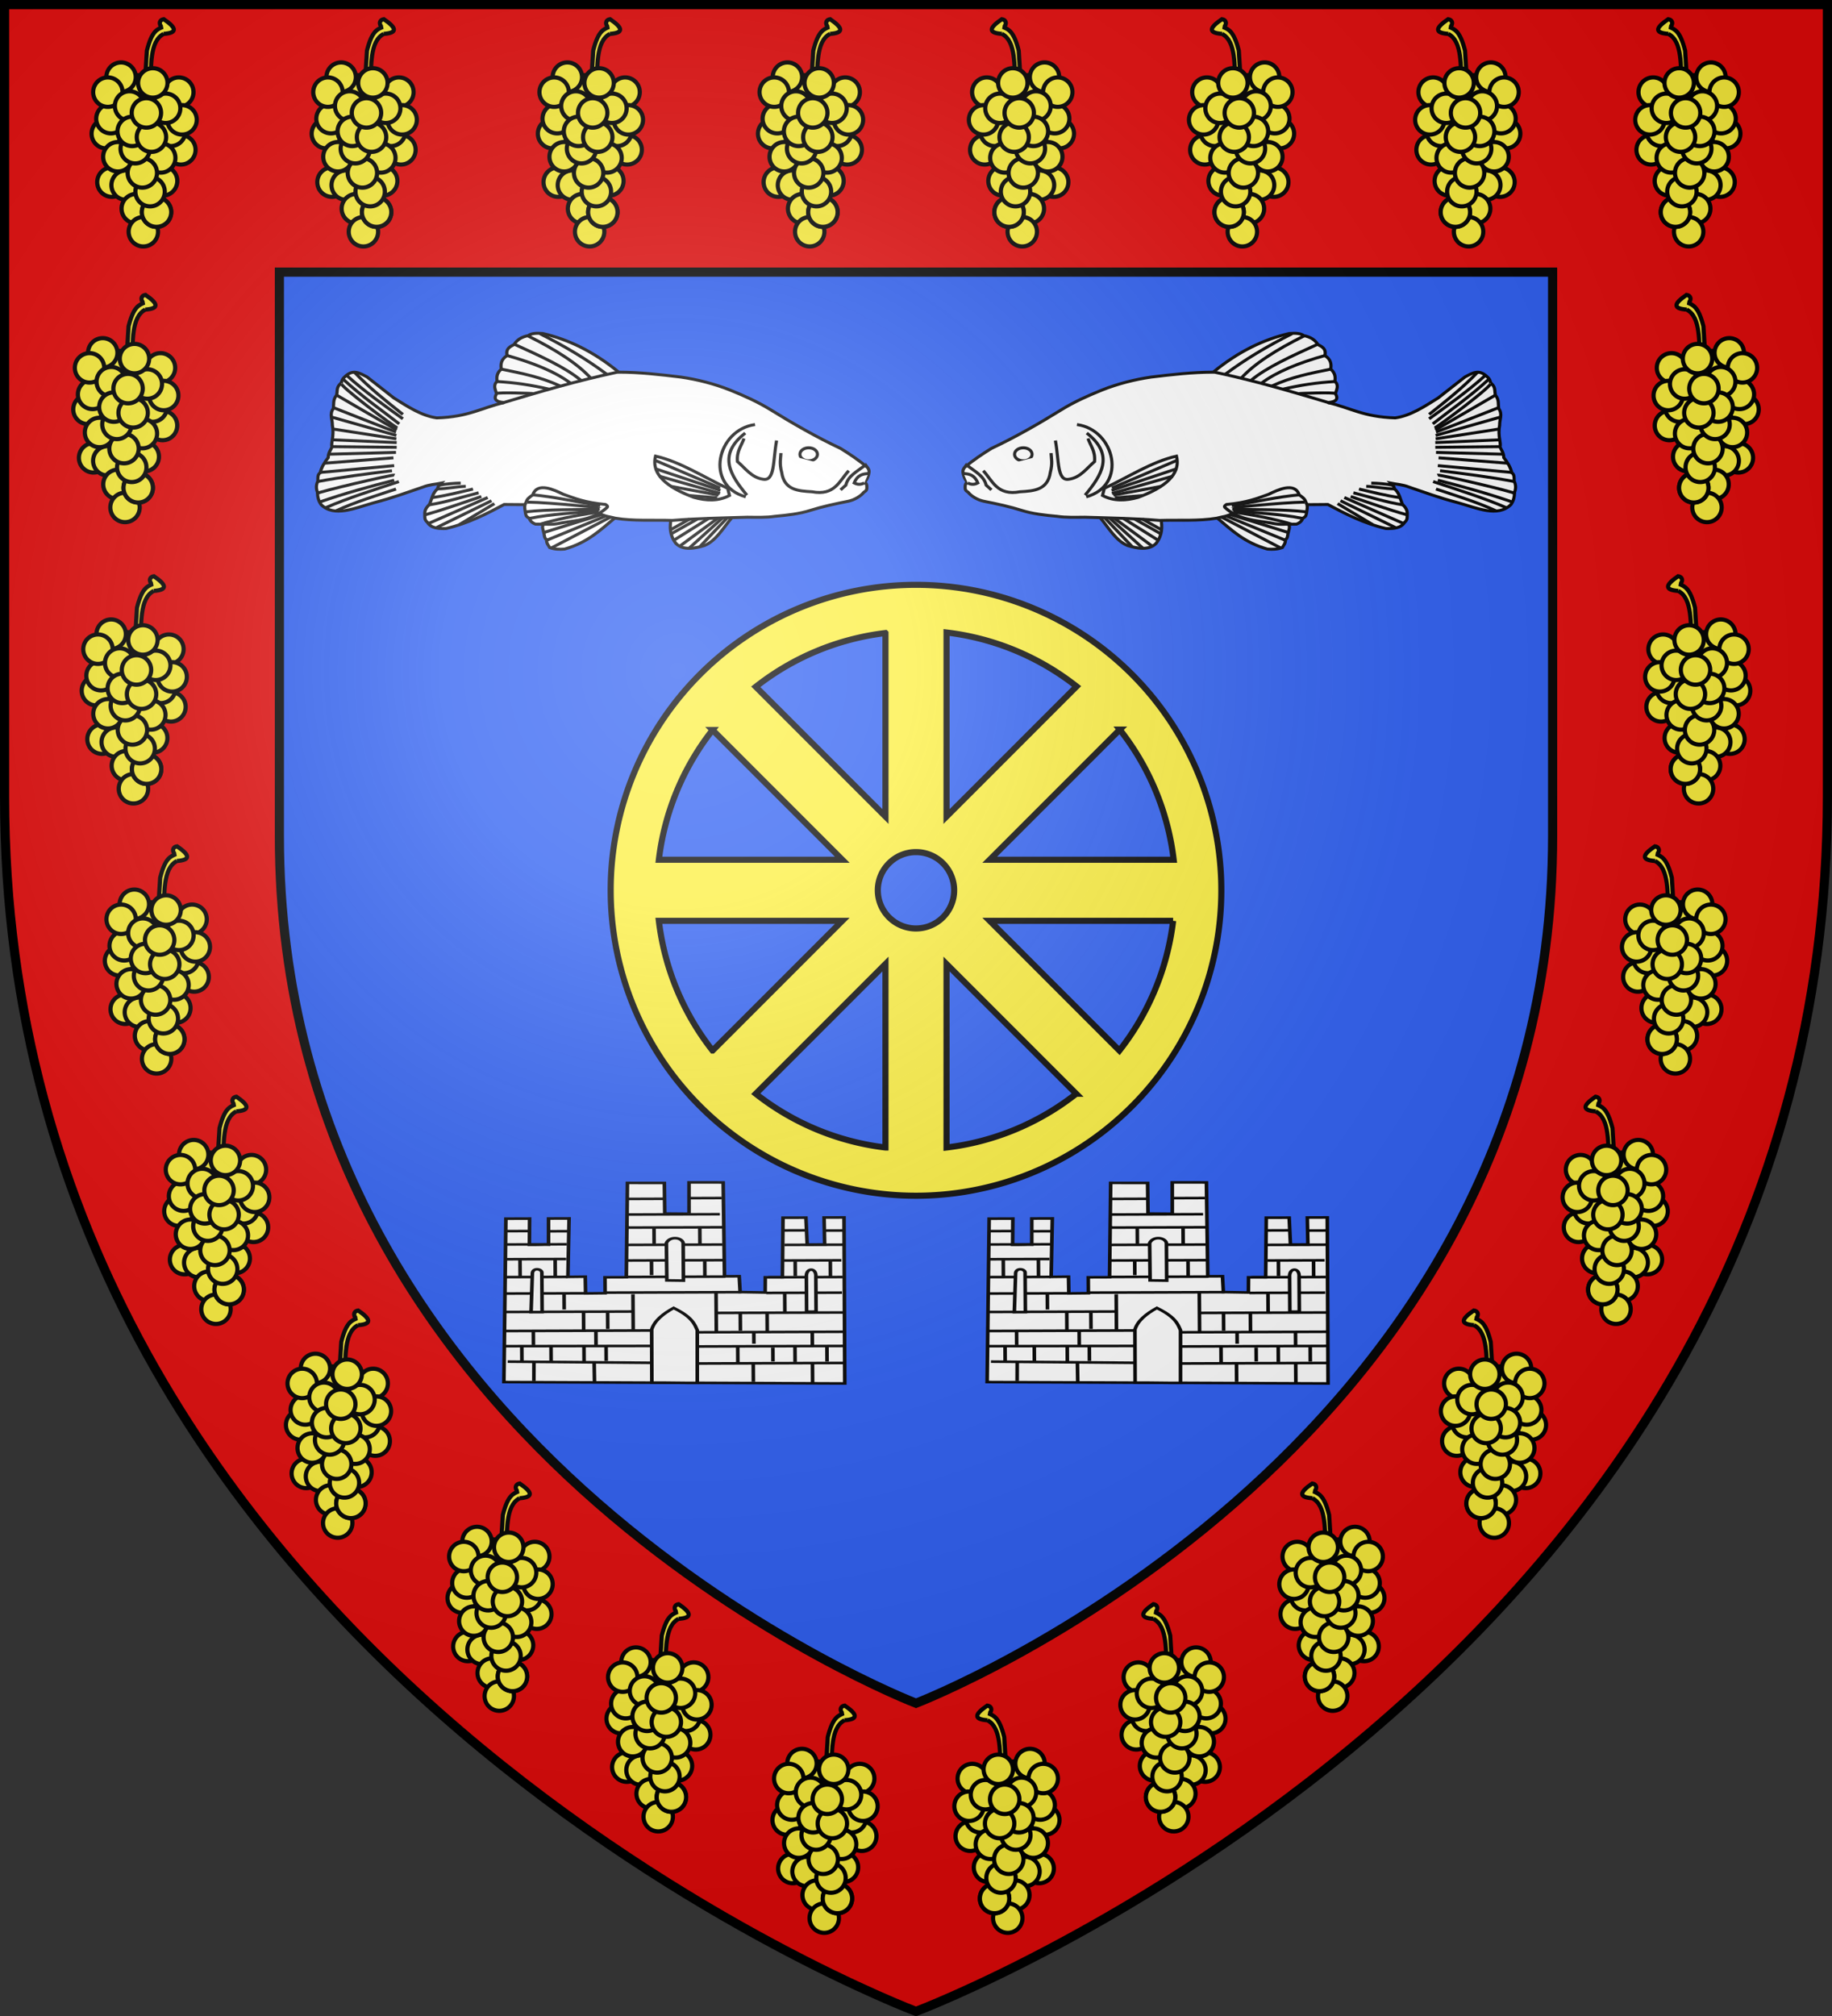 <?xml version="1.0" encoding="UTF-8"?>
<svg width="600" height="660" inkscape:export-filename="/Users/olivier/Desktop/Blason Rouge/Blason_Vide_3D.png" inkscape:export-xdpi="144" inkscape:export-ydpi="144" inkscape:output_extension="org.inkscape.output.svg.inkscape" inkscape:version="1.2 (dc2aeda, 2022-05-15)" sodipodi:docname="Blason_Crèches-sur-Saône.svg" sodipodi:version="0.32" version="1.0" xmlns="http://www.w3.org/2000/svg" xmlns:cc="http://creativecommons.org/ns#" xmlns:dc="http://purl.org/dc/elements/1.1/" xmlns:inkscape="http://www.inkscape.org/namespaces/inkscape" xmlns:rdf="http://www.w3.org/1999/02/22-rdf-syntax-ns#" xmlns:sodipodi="http://sodipodi.sourceforge.net/DTD/sodipodi-0.dtd" xmlns:xlink="http://www.w3.org/1999/xlink">
 <rect width="100%" height="100%" fill="#333333" stroke="none"/>
 <sodipodi:namedview id="base" height="660px" bordercolor="#666666" borderopacity="1.0" gridtolerance="10.0" guidetolerance="10.0" inkscape:current-layer="g537" inkscape:cx="315.20661" inkscape:cy="301.53029" inkscape:deskcolor="#d1d1d1" inkscape:guide-bbox="true" inkscape:pagecheckerboard="0" inkscape:pageopacity="0.0" inkscape:pageshadow="2" inkscape:showpageshadow="2" inkscape:window-height="745" inkscape:window-maximized="0" inkscape:window-width="1440" inkscape:window-x="0" inkscape:window-y="25" inkscape:zoom="0.76775039" objecttolerance="10.0" pagecolor="#ffffff" showgrid="false" showguides="true"/>
 <desc>Flag of Canton of Valais (Wallis)</desc>
 <defs>
  <radialGradient id="radialGradient3163" cx="221.44" cy="226.33" r="300" gradientTransform="matrix(1.353 0 0 1.349 -77.629 -85.747)" gradientUnits="userSpaceOnUse" inkscape:collect="always">
   <stop stop-color="#fff" stop-opacity=".314" offset="0"/>
   <stop stop-color="#fff" stop-opacity=".251" offset=".19"/>
   <stop stop-color="#6b6b6b" stop-opacity=".125" offset=".6"/>
   <stop stop-opacity=".125" offset="1"/>
  </radialGradient>
 </defs>
 <g fill-rule="evenodd" inkscape:groupmode="layer" inkscape:label="Fond écu">
  <path d="m300 658.5s298.5-112.32 298.5-397.77v-259.23h-597v259.23c0 285.45 298.5 397.77 298.5 397.77z" fill="#e20909" sodipodi:nodetypes="cccccc"/>
  <path d="m300 557.61s208.5-80.18 208.5-283.95v-184.57h-417v184.57c0 203.77 208.5 283.95 208.5 283.95z" fill="#2b5df2" stroke="#000" stroke-width="3" sodipodi:nodetypes="cccccc"/>
 </g>
 <g inkscape:groupmode="layer" inkscape:label="Meubles">
  <g>
   <g>
    <g id="g9434" transform="matrix(.372 0 0 .348 302.2 50.483)">
     <g fill="#fff" stroke="#000" stroke-width="2.779" inkscape:label="Reflet final">
      <g fill="#fff" stroke="#000" stroke-width="2.779">
       <path d="m156.38 342.13c7.514 9.554 13.769 21.568 23.898 26.011 8.12 2.671 18.969 5.032 25.251-2.075 5.518-7.766 5.488-15.532 4.149-23.298" fill="#fff" fill-rule="evenodd" stroke="#000" stroke-width="2.779" sodipodi:nodetypes="cccc"/>
       <path d="m259.31 342.29c12.525 11.075 23.617 23.02 44.202 29.202 4.362 0.395 8.723 0.263 13.085-1.436 1.162-2.211 2.927-3.94 2.701-7.262 2.423-2.038 1.76-4.59 2.565-6.897 0.613-3.29 1.586-4.668 0.479-7.384l-44.064-17.882" fill="#fff" fill-rule="evenodd" stroke="#000" stroke-width="2.779" sodipodi:nodetypes="ccccccc"/>
       <path d="m37.01 294.41c7.823-6.826 15.647-12.472 23.47-17.602 21.496-10.797 42.312-23.645 61.55-36.356 11.264-7.442 23.493-13.284 35.948-18.644 13.726-5.8 28.276-9.798 43.085-12.127 18.187-2.348 36.367-4.601 54.734-4.628 22.287-19.591 44.574-30.823 66.862-36.383 6.019-0.527 10.518-0.042 12.71 1.982 6.155 1.251 10.177 4.161 12.503 8.39 3.595 2.064 7.573 3.776 6.223 10.372 5.153 3.516 5.876 7.981 5.106 12.766 4.053 3.83 4.249 7.66 3.67 11.489 3.84 3.883 1.447 7.766 0.479 11.649 2.489 4.272 1.578 7.798-6.862 8.298 19.89 4.794 31.221 13.583 59.517 14.454 13.464-1.974 25.596-10.609 37.824-18.763l23.617-19.787c6.128-3.309 12.11-7.923 19.468-0.16 1.949 1.68 2.781 3.64 3.032 5.745 4.849 3.883 3.254 7.766 4.309 11.649 3.333 4.202 2.201 8.404 2.872 12.606 3.606 5.16 0.629 10.319 0.798 15.479-0.861 4.787-0.68 9.575 0.16 14.362 0.216 2.075 0.735 4.149 0.16 6.223 1.252 3.171 3.244 5.356 3.351 10.053 3.246 4.372 5.894 8.983 7.021 14.202 2.467 1.718 2.048 4.88 2.075 7.819 1.596 3.511 1.702 7.021 0.319 10.532-6e-3 3.883-0.647 7.766-3.192 11.649-11.647 12.141-29.706 3.212-46.578-1.815-17.7-4.927-29.427-9.854-43.262-14.781-5.372-2.311-10.745-2.495-16.117-3.67 1.308 1.702 3.797 3.404 3.192 5.106 4.831 4.266 5.167 9.816 7.34 14.84 2.51 2.816 4.424 5.213 4.185 9.432-0.138 2.44 0.512 4.947-2.27 7.483-3.338 5.713-9.751 6.048-16.436 5.904-20.107-5.072-35.69-13.845-51.223-22.66l-18.191 0.16-65.426 8.298c-6.867 3.308-8.302 2.775-14.362 4.468-15.633 2.829-33.341 1.509-50.106 2.075-22.031-1.925-43.833-2.312-65.904-3.032-8.504 0.088-17.229 0.342-24.096-0.798-11.352-1.092-21.921-2.361-31.652-5.678-9.891-3.371-21.522-6.081-33.135-8.524-5.175-1.1-10.817-4.574-13.68-8.348-2.506-1.684-2.878-2.677-2.751-5.506 0.118-1.909 0.467-3.549 2.229-3.539-2.578-3.298-3.691-6.596-4.149-9.894-0.256-1.859 0.581-3.353 1.585-4.791z" fill="#fff" fill-rule="evenodd" stroke="#000" stroke-width="2.779" sodipodi:nodetypes="ccscccccccccccccccccccccccccccccccscccccccccscccccc"/>
       <ellipse transform="matrix(1.761 0 0 1.878 47.67 -242.83)" cx="23.218" cy="279.65" rx="4.388" ry="3.271" fill="#fff" stroke="#000" stroke-width="1.528"/>
       <path d="m36.064 300.48c4.75 0.219 9.37 1.029 12.447 8.777-2.979 1.702-5.957 1.702-8.936 0" fill="#fff" fill-rule="evenodd" stroke="#000" stroke-width="2.779" sodipodi:nodetypes="ccc"/>
       <path d="m39.096 292.82c6.655 5.457 14.886 9.863 16.755 18.511l4.628 4.468" fill="#fff" fill-rule="evenodd" stroke="#000" stroke-width="2.779" sodipodi:nodetypes="ccc"/>
       <path d="m53.298 297.77c8.247 9.486 12.232 23.804 32.394 19.787 12.255-0.725 24.375-1.663 26.649-18.191 2.09-8.566 0.929-12.799 0.638-18.191" fill="#fff" fill-rule="evenodd" stroke="#000" stroke-width="2.779" sodipodi:nodetypes="cccc"/>
       <path d="m135.8 254.36c33.301 4.733 44.968 57.209 8.138 67.979" fill="#fff" fill-rule="evenodd" stroke="#000" stroke-width="2.779" sodipodi:nodetypes="cc"/>
       <path d="m159.89 314.36c21.104-10.568 41.65-25.045 63.511-30.319 4.878 20.602-17.511 32.302-33.67 38.777-10.764 3.192-21.488 3.866-31.436-1.755z" fill="#fff" fill-rule="evenodd" stroke="#000" stroke-width="2.779" sodipodi:nodetypes="ccccc"/>
       <path d="m379.15 318.51c14.461 3.962 28.308 8.784 43.723 11.41" fill="#fff" fill-rule="evenodd" stroke="#000" stroke-width="2.779" sodipodi:nodetypes="cc"/>
       <path d="m376.76 322.02c16.531 5.863 32.573 12.215 49.867 17.314" fill="#fff" fill-rule="evenodd" stroke="#000" stroke-width="2.779" sodipodi:nodetypes="cc"/>
       <path d="m371.17 322.98 52.261 24.495" fill="#fff" fill-rule="evenodd" stroke="#000" stroke-width="2.779" sodipodi:nodetypes="cc"/>
       <path d="m367.82 326.01 49.069 25.612" fill="#fff" fill-rule="evenodd" stroke="#000" stroke-width="2.779" sodipodi:nodetypes="cc"/>
       <path d="m384.1 315c11.853 2.942 23.331 6.196 36.383 8.138" fill="#fff" fill-rule="evenodd" stroke="#000" stroke-width="2.779" sodipodi:nodetypes="cc"/>
       <path d="m390.48 312.45c7.66 0.276 16.915 2.306 24.574 2.394" fill="#fff" fill-rule="evenodd" stroke="#000" stroke-width="2.779" sodipodi:nodetypes="cc"/>
       <path d="m394.95 309.41c5.509 0.108 13.762 0.856 18.511 1.915" fill="#fff" fill-rule="evenodd" stroke="#000" stroke-width="2.779" sodipodi:nodetypes="cc"/>
       <path d="m365.27 328.72 31.117 19.867" fill="#fff" fill-rule="evenodd" stroke="#000" stroke-width="2.779" sodipodi:nodetypes="cc"/>
       <path d="m262.9 341.29 52.071 29.054" fill="#fff" fill-rule="evenodd" stroke="#000" stroke-width="2.779" sodipodi:nodetypes="cc"/>
       <path d="m267.09 340.3 52.239 22.922" fill="#fff" fill-rule="evenodd" stroke="#000" stroke-width="2.779" sodipodi:nodetypes="cc"/>
       <path d="m270.61 338.92 51.067 16.934" fill="#fff" fill-rule="evenodd" stroke="#000" stroke-width="2.779" sodipodi:nodetypes="cc"/>
       <path d="m451.91 261.38c1.277-0.319 55.045-22.959 55.045-22.959" fill="#fff" fill-rule="evenodd" stroke="#000" stroke-width="2.779" sodipodi:nodetypes="cc"/>
       <path d="m450.64 257.55c2.293-0.769 52.846-40.758 49.468-42.447" fill="#fff" fill-rule="evenodd" stroke="#000" stroke-width="2.779" sodipodi:nodetypes="cc"/>
       <path d="m451.28 259.47 52.998-32.892" fill="#fff" fill-rule="evenodd" stroke="#000" stroke-width="2.779" sodipodi:nodetypes="cc"/>
       <path d="m445.85 248.94c16.569-12.817 33.187-25.151 49.468-40.851" fill="#fff" fill-rule="evenodd" stroke="#000" stroke-width="2.779" sodipodi:nodetypes="cc"/>
       <path d="m449.04 253.72c16.42-13.765 32.246-25.154 49.468-42.128" fill="#fff" fill-rule="evenodd" stroke="#000" stroke-width="2.779" sodipodi:nodetypes="cc"/>
       <path d="m445.85 244.79c14.579-12.48 29.293-24.655 42.711-39.745" fill="#fff" fill-rule="evenodd" stroke="#000" stroke-width="2.779" sodipodi:nodetypes="cc"/>
       <path d="m451.6 264.57 56.863-17.234" fill="#fff" fill-rule="evenodd" stroke="#000" stroke-width="2.779" sodipodi:nodetypes="cc"/>
       <path d="m451.6 267.77 55.851-9.255" fill="#fff" fill-rule="evenodd" stroke="#000" stroke-width="2.779"/>
       <path d="m451.28 271.28 56.17-2.553" fill="#fff" fill-rule="evenodd" stroke="#000" stroke-width="2.779"/>
       <path d="m451.28 275.74 57.128-0.638" fill="#fff" fill-rule="evenodd" stroke="#000" stroke-width="2.779"/>
       <path d="m451.91 280.53 59.004 1.689" fill="#fff" fill-rule="evenodd" stroke="#000" stroke-width="2.779" sodipodi:nodetypes="cc"/>
       <path d="m454.15 285.64 60.809 5.052" fill="#fff" fill-rule="evenodd" stroke="#000" stroke-width="2.779" sodipodi:nodetypes="cc"/>
       <path d="m453.51 292.98 64.807 6.367" fill="#fff" fill-rule="evenodd" stroke="#000" stroke-width="2.779" sodipodi:nodetypes="cc"/>
       <path d="m455.43 297.77c21.746 2.89 43.492 5.798 65.239 10.158" fill="#fff" fill-rule="evenodd" stroke="#000" stroke-width="2.779" sodipodi:nodetypes="cc"/>
       <path d="m453.19 301.91c1.709-0.795 68.162 15.948 67.979 17.234" fill="#fff" fill-rule="evenodd" stroke="#000" stroke-width="2.779" sodipodi:nodetypes="cc"/>
       <path d="m453.51 306.7c22.241 6.123 43.65 12.315 65.593 20.519" fill="#fff" fill-rule="evenodd" stroke="#000" stroke-width="2.779" sodipodi:nodetypes="cc"/>
       <path d="m449.36 307.98c21.966 7.851 44.489 15.304 64.468 24.574" fill="#fff" fill-rule="evenodd" stroke="#000" stroke-width="2.779" sodipodi:nodetypes="cc"/>
       <path d="m451.91 315c17.743 6.365 35.763 12.086 52.66 20.426" fill="#fff" fill-rule="evenodd" stroke="#000" stroke-width="2.779" sodipodi:nodetypes="cc"/>
       <path d="m256.28 204.89c36.257 8.163 69.249 18.701 102.28 29.21" fill="#fff" fill-rule="evenodd" stroke="#000" stroke-width="2.779" sodipodi:nodetypes="cc"/>
       <path d="m266.04 207.28c17.488-14.095 37.477-26.76 59.175-38.449" fill="#fff" fill-rule="evenodd" stroke="#000" stroke-width="2.779" sodipodi:nodetypes="cc"/>
       <path d="m280.21 210.96c11.447-13.69 31.009-27.011 55.68-40.1" fill="#fff" fill-rule="evenodd" stroke="#000" stroke-width="2.779" sodipodi:nodetypes="cc"/>
       <path d="m289.07 212.74c13.683-12.173 35.493-22.741 58.762-34.015" fill="#fff" fill-rule="evenodd" stroke="#000" stroke-width="2.779" sodipodi:nodetypes="cc"/>
       <path d="m354.29 189.33c-23.9 7.151-42.95 15.595-56.019 26.056" fill="#fff" fill-rule="evenodd" stroke="#000" stroke-width="2.779" sodipodi:nodetypes="cc"/>
       <path d="m307.57 217.99c17.072-8.408 32.746-11.66 51.923-15.859" fill="#fff" fill-rule="evenodd" stroke="#000" stroke-width="2.779" sodipodi:nodetypes="cc"/>
       <path d="m363.19 213.83c-16.867 1.108-30.684 3.395-46.048 7.208" fill="#fff" fill-rule="evenodd" stroke="#000" stroke-width="2.779" sodipodi:nodetypes="cc"/>
       <path d="m363.21 225.17c-1.144-1.357-32.428-0.178-32.531 0.129" fill="#fff" fill-rule="evenodd" stroke="#000" stroke-width="2.779" sodipodi:nodetypes="cc"/>
       <path d="m144.41 262.34c24.678 20.539 13.213 39.539-1.436 58.404" fill="#fff" fill-rule="evenodd" stroke="#000" stroke-width="2.779" sodipodi:nodetypes="cc"/>
       <path d="m166.6 314.04c1.277-0.638 56.809-25.851 56.809-25.851" fill="#fff" fill-rule="evenodd" stroke="#000" stroke-width="2.779"/>
       <path d="m166.28 316.28 57.447-20.426" fill="#fff" fill-rule="evenodd" stroke="#000" stroke-width="2.779"/>
       <path d="m166.6 319.15 53.617-16.277" fill="#fff" fill-rule="evenodd" stroke="#000" stroke-width="2.779"/>
       <path d="m167.87 320.74 42.128-8.298" fill="#fff" fill-rule="evenodd" stroke="#000" stroke-width="2.779"/>
       <path d="m169.15 323.3 24.894-2.234" fill="#fff" fill-rule="evenodd" stroke="#000" stroke-width="2.779"/>
       <path d="m160.11 341.91 24.373 27.419" fill="#fff" fill-rule="evenodd" stroke="#000" stroke-width="2.779" sodipodi:nodetypes="cc"/>
       <path d="m168.24 342.25c3.159 2.257 33.851 26.517 33.851 26.517" fill="#fff" fill-rule="evenodd" stroke="#000" stroke-width="2.779" sodipodi:nodetypes="cc"/>
       <path d="m164.29 342.03 29.563 28.66" fill="#fff" fill-rule="evenodd" stroke="#000" stroke-width="2.779" sodipodi:nodetypes="cc"/>
       <path d="m176.36 342.48c0.79 0.564 31.03 20.762 31.03 20.762" fill="#fff" fill-rule="evenodd" stroke="#000" stroke-width="2.779" sodipodi:nodetypes="cc"/>
       <path d="m186.41 343.16c0.79 0.451 22.906 13.766 22.906 13.766" fill="#fff" fill-rule="evenodd" stroke="#000" stroke-width="2.779"/>
       <path d="m193.4 343.27 16.587 9.93" fill="#fff" fill-rule="evenodd" stroke="#000" stroke-width="2.779" sodipodi:nodetypes="cc"/>
       <path d="m116.81 269.36c3.316 18.885 1.268 38.621 12.128 36.383 10.043-1.638 15.408-10.292 22.34-16.596 0.831-9.98-3.546-14.752-5.745-21.702" fill="#fff" fill-rule="evenodd" stroke="#000" stroke-width="2.779" sodipodi:nodetypes="cccc"/>
       <g>
        <path d="m267.78 333.89c11.414 10.021 24.751 10.547 38.627 12.984 3.366 0.766 6.118 1.316 9.391 1.293l13.247-0.131c3.354-1.324 4.875-3.358 5.422-5.421 3.751-2.438 2.627-2.777 3.354-4.472 0.409-3.608 1.769-7.121-0.638-11.011-0.515-2.807-3.136-4.711-5.702-6.639-3.973-12.448-19.002-4.642-26.888-0.567-9.954 3.788-18.919 7.816-37.144 9.6-2.844 1.949-1.873 2.364 0.33 4.364z" fill="#fff" fill-rule="evenodd" stroke="#000" stroke-width="2.779" sodipodi:nodetypes="ccccccccccc"/>
        <path d="m331.4 320.48c-17.985 1.661-39.387 6.739-59.239 10.268" fill="#fff" fill-rule="evenodd" stroke="#000" stroke-width="2.779" sodipodi:nodetypes="cc"/>
        <path d="m337.38 327.7c-0.228-1.787-65.164 4.52-65.219 4.965" fill="#fff" fill-rule="evenodd" stroke="#000" stroke-width="2.779" sodipodi:nodetypes="cc"/>
        <path d="m337.94 336.5c-20.798-2.646-43.579-1.82-65.445-2.595" fill="#fff" fill-rule="evenodd" stroke="#000" stroke-width="2.779" sodipodi:nodetypes="cc"/>
        <path d="m334.22 342.59c-19.532-4.261-40.593-4.955-60.932-7.334" fill="#fff" fill-rule="evenodd" stroke="#000" stroke-width="2.779" sodipodi:nodetypes="cc"/>
        <path d="m324.89 348.08c-12.631-4.194-30.744-8.174-51.145-11.471" fill="#fff" fill-rule="evenodd" stroke="#000" stroke-width="2.779" sodipodi:nodetypes="cc"/>
       </g>
      </g>
     </g>
    </g>
    <use transform="matrix(-1 0 0 1 600 2.7532e-6)" width="600" height="660" xlink:href="#g9434"/>
   </g>
   <g transform="translate(3.916)">
    <g id="g10831" transform="matrix(.362 0 0 .26 96.288 304.36)" fill="#fff" stroke="#000" stroke-width="3.263" inkscape:label="Calque 1">
     <g transform="matrix(1 -.005 .005 1 -3.767 1.717)">
      <path d="m180 568.79 308.39 3.304 0.357-209.02-18.036 1e-5 0.357 33.929h-15.804l-0.982-33.839-20.714-0.089-0.923 75.13-15.505-0.13-0.209 19.156-22.648-0.671-0.714-19.913-13.319-0.043-0.61-118.17-30.893-0.179-0.179 39.464-21.964-0.357-0.179-38.571-33.393-0.179-1.607 118.75h-19.286v20l-17.679 0.179-0.179-21.071-15.714 0.179 1.429-73.571h-18.571l-0.179 32.857c-2.04-0.179-11.25 0.357-17.321 0.179l0.357-33.036h-21.429z" fill="#fff" fill-rule="evenodd" stroke="#000" stroke-width="3.263" sodipodi:nodetypes="ccccccccccccccccccccccccccccccccc"/>
      <path d="m183.57 543.08 130 2.143" fill="#fff" fill-rule="evenodd" stroke="#000" stroke-width="3.263"/>
      <path d="m207.32 544.15-0.179 23.393" fill="#fff" fill-rule="evenodd" stroke="#000" stroke-width="3.263"/>
      <path d="m261.79 544.51 0.179 23.75" fill="#fff" fill-rule="evenodd" stroke="#000" stroke-width="3.263"/>
      <path d="m313.57 523.97-131.79-0.357" fill="#fff" fill-rule="evenodd" stroke="#000" stroke-width="3.263"/>
      <path d="m196.43 523.79v18.214" fill="#fff" fill-rule="evenodd" stroke="#000" stroke-width="3.263"/>
      <path d="m222.86 524.15v18.393" fill="#fff" fill-rule="evenodd" stroke="#000" stroke-width="3.263"/>
      <path d="m252.68 523.43v20" fill="#fff" fill-rule="evenodd" stroke="#000" stroke-width="3.263"/>
      <path d="m272.68 524.15v18.571" fill="#fff" fill-rule="evenodd" stroke="#000" stroke-width="3.263"/>
      <path d="m263.57 504.51v18.214" fill="#fff" fill-rule="evenodd" stroke="#000" stroke-width="3.263"/>
      <path d="m206.96 504.51v17.857" fill="#fff" fill-rule="evenodd" stroke="#000" stroke-width="3.263"/>
      <path d="m181.61 504.51h133.21" fill="#fff" fill-rule="evenodd" stroke="#000" stroke-width="3.263"/>
      <path d="m297.32 458.79v44.643" fill="#fff" fill-rule="evenodd" stroke="#000" stroke-width="3.263"/>
      <path d="m296.79 480.58h-114.64" fill="#fff" fill-rule="evenodd" stroke="#000" stroke-width="3.263"/>
      <path d="m252.5 480.93v22.5" fill="#fff" fill-rule="evenodd" stroke="#000" stroke-width="3.263"/>
      <path d="m274.29 482.01v20.357" fill="#fff" fill-rule="evenodd" stroke="#000" stroke-width="3.263"/>
      <path d="m272.5 456.65h122.86" fill="#fff" fill-rule="evenodd" stroke="#000" stroke-width="3.263"/>
      <path d="m253.21 457.36h-70.714" fill="#fff" fill-rule="evenodd" stroke="#000" stroke-width="3.263"/>
      <path d="m417.86 457.72h68.571" fill="#fff" fill-rule="evenodd" stroke="#000" stroke-width="3.263"/>
      <path d="m419.64 438.08h67.5" fill="#fff" fill-rule="evenodd" stroke="#000" stroke-width="3.263"/>
      <path d="m434.29 417.01h51.786" fill="#fff" fill-rule="evenodd" stroke="#000" stroke-width="3.263"/>
      <path d="m434.64 397.36h52.857" fill="#fff" fill-rule="evenodd" stroke="#000" stroke-width="3.263"/>
      <path d="m487.86 379.51h-16.429" fill="#fff" fill-rule="evenodd" stroke="#000" stroke-width="3.263"/>
      <path d="m453.57 379.15h-21.071" fill="#fff" fill-rule="evenodd" stroke="#000" stroke-width="3.263"/>
      <path d="m372.5 457.01v50" fill="#fff" fill-rule="evenodd" stroke="#000" stroke-width="3.263"/>
      <path d="m353.21 507.01h134.64" fill="#fff" fill-rule="evenodd" stroke="#000" stroke-width="3.263"/>
      <path d="m372.14 482.72h115.71" fill="#fff" fill-rule="evenodd" stroke="#000" stroke-width="3.263"/>
      <path d="m434.64 458.43v22.857" fill="#fff" fill-rule="evenodd" stroke="#000" stroke-width="3.263"/>
      <path d="m418.57 482.72v23.571" fill="#fff" fill-rule="evenodd" stroke="#000" stroke-width="3.263"/>
      <path d="m394.29 483.08v22.143" fill="#fff" fill-rule="evenodd" stroke="#000" stroke-width="3.263"/>
      <path d="m235 457.72v20" fill="#fff" fill-rule="evenodd" stroke="#000" stroke-width="3.263"/>
      <path d="m355 524.86h132.86" fill="#fff" fill-rule="evenodd" stroke="#000" stroke-width="3.263"/>
      <path d="m487.5 546.29h-136.07" fill="#fff" fill-rule="evenodd" stroke="#000" stroke-width="3.263"/>
      <path d="m405.71 545.93v23.571" fill="#fff" fill-rule="evenodd" stroke="#000" stroke-width="3.263"/>
      <path d="m459.29 547.72v23.214" fill="#fff" fill-rule="evenodd" stroke="#000" stroke-width="3.263"/>
      <path d="m472.5 525.93v18.571" fill="#fff" fill-rule="evenodd" stroke="#000" stroke-width="3.263"/>
      <path d="m459.29 507.36v17.143" fill="#fff" fill-rule="evenodd" stroke="#000" stroke-width="3.263"/>
      <path d="m406.43 507.72v13.929" fill="#fff" fill-rule="evenodd" stroke="#000" stroke-width="3.263"/>
      <path d="m391.79 525.22v20" fill="#fff" fill-rule="evenodd" stroke="#000" stroke-width="3.263"/>
      <path d="m423.57 526.65v17.5" fill="#fff" fill-rule="evenodd" stroke="#000" stroke-width="3.263"/>
      <path d="m443.57 525.93v18.929" fill="#fff" fill-rule="evenodd" stroke="#000" stroke-width="3.263"/>
      <path d="m291.43 437.01h89.643" fill="#fff" fill-rule="evenodd" stroke="#000" stroke-width="3.263"/>
      <path d="m378.93 416.29h-86.429" fill="#fff" fill-rule="evenodd" stroke="#000" stroke-width="3.263"/>
      <path d="m292.14 396.65h86.429" fill="#fff" fill-rule="evenodd" stroke="#000" stroke-width="3.263"/>
      <path d="m379.29 375.22c0.119 0 0.238 0 0 0z" fill="#fff" fill-rule="evenodd" stroke="#000" stroke-width="3.263"/>
      <path d="m292.86 374.15 0.714 0.357" fill="#fff" fill-rule="evenodd" stroke="#000" stroke-width="3.263"/>
      <path d="m379.29 374.86h-86.429" fill="#fff" fill-rule="evenodd" stroke="#000" stroke-width="3.263"/>
      <path d="m291.79 358.43h84.643" fill="#fff" fill-rule="evenodd" stroke="#000" stroke-width="3.263"/>
      <path d="m348.57 338.08h29.643" fill="#fff" fill-rule="evenodd" stroke="#000" stroke-width="3.263"/>
      <path d="m326.43 338.79h-33.571" fill="#fff" fill-rule="evenodd" stroke="#000" stroke-width="3.263"/>
      <path d="m316.79 375.22v20.357" fill="#fff" fill-rule="evenodd" stroke="#000" stroke-width="3.263"/>
      <path d="m358.21 374.86v22.143" fill="#fff" fill-rule="evenodd" stroke="#000" stroke-width="3.263"/>
      <path d="m362.5 417.36v19.643" fill="#fff" fill-rule="evenodd" stroke="#000" stroke-width="3.263"/>
      <path d="m314.29 416.29v18.571" fill="#fff" fill-rule="evenodd" stroke="#000" stroke-width="3.263"/>
      <path d="m444.29 417.72v18.929" fill="#fff" fill-rule="evenodd" stroke="#000" stroke-width="3.263"/>
      <path d="m476.07 418.08v19.286" fill="#fff" fill-rule="evenodd" stroke="#000" stroke-width="3.263"/>
      <path d="m182.86 395.58h55" fill="#fff" fill-rule="evenodd" stroke="#000" stroke-width="3.263"/>
      <path d="m221.79 379.15h17.143" fill="#fff" fill-rule="evenodd" stroke="#000" stroke-width="3.263"/>
      <path d="m203.21 378.79h-20" fill="#fff" fill-rule="evenodd" stroke="#000" stroke-width="3.263"/>
      <path d="m183.21 414.15h53.929" fill="#fff" fill-rule="evenodd" stroke="#000" stroke-width="3.263"/>
      <path d="m238.21 436.65h-56.071" fill="#fff" fill-rule="evenodd" stroke="#000" stroke-width="3.263"/>
      <path d="m195.36 414.51v21.786" fill="#fff" fill-rule="evenodd" stroke="#000" stroke-width="3.263"/>
      <path d="m227.14 414.15v21.786" fill="#fff" fill-rule="evenodd" stroke="#000" stroke-width="3.263"/>
     </g>
     <path d="m332.64 476.28c5.788 3.955 9.829 7.561 12.757 10.964 5.229 6.079 6.906 11.512 8.64 17.139l-0.011 66.251c-14.932 0.137-27.503-0.452-41.074-0.321l-0.17-66.786c2.453-11.15 10.257-19.861 19.858-27.247z" fill="#fff" fill-rule="evenodd" stroke="#000" stroke-width="3.263" sodipodi:nodetypes="csccccc"/>
     <g transform="matrix(1 -.005 .005 1 -5.188 -2.669)">
      <path d="m206.43 485.22h10v-49.285c0.357-4.987-7.679-7.195-8.571 0z" fill="#fff" fill-rule="evenodd" stroke="#000" stroke-width="3.263" sodipodi:nodetypes="cccccc"/>
      <path d="m329.29 398.79c3.143-8.728 13.69-7.313 15.179 0v47.5l-15-0.357z" fill="#fff" fill-rule="evenodd" stroke="#000" stroke-width="3.263" sodipodi:nodetypes="ccccc"/>
      <path d="m455.71 442.36c-0.601-12.342 9.426-12.478 8.571 0v43.571h-8.571z" fill="#fff" fill-rule="evenodd" stroke="#000" stroke-width="3.263" sodipodi:nodetypes="ccccc"/>
     </g>
    </g>
    <use transform="translate(158.27)" width="600" height="660" xlink:href="#g10831"/>
   </g>
   <path d="m300 191.46a100 100 0 0 0-100 100 100 100 0 0 0 100 100 100 100 0 0 0 100-100 100 100 0 0 0-100-100zm10 15.607a85 85 0 0 1 42.596 17.654l-42.596 42.596zm-20 0.18v60.07l-42.475-42.475a85 85 0 0 1 42.475-17.596zm76.738 31.617a85 85 0 0 1 17.654 42.596h-60.25zm-133.36 0.121 42.475 42.475h-60.07a85 85 0 0 1 17.596-42.475zm66.617 39.975a12.5 12.5 0 0 1 12.5 12.5 12.5 12.5 0 0 1-12.5 12.5 12.5 12.5 0 0 1-12.5-12.5 12.5 12.5 0 0 1 12.5-12.5zm-84.213 22.5h60.07l-42.475 42.475a85 85 0 0 1-17.596-42.475zm108.36 0h60.07a85 85 0 0 1-17.596 42.475zm-34.143 14.141v60.072a85 85 0 0 1-42.477-17.596zm20 0 42.477 42.477a85 85 0 0 1-42.477 17.596z" fill="#fcef3c" fill-rule="evenodd" stroke="#000" stroke-width="2"/>
  </g>
  <g transform="translate(-1.391)">
   <g id="g9826">
    <g id="g8233" transform="translate(-60.083 -2.921)">
     <path d="m261.23 14.02c4.631-0.341 4.256-1.942 0.058-4.806-2 0.286-1.359 2.486-0.39 2.54-1.66 0.781-3.486 1.13-5.146 7.742l-0.664 10.575h1.66c0.646-5.056-0.31-13.56 4.482-16.051z" fill="#fcef3c" fill-rule="evenodd" stroke="#000" stroke-width="1.37" sodipodi:nodetypes="ccccccc"/>
     <path transform="scale(-1,1)" d="m-243.93 51.271a4.811 4.819 0 0 1-3.091-6.069 4.811 4.819 0 0 1 6.058-3.098 4.811 4.819 0 0 1 3.096 6.067 4.811 4.819 0 0 1-6.056 3.103" fill="#fcef3c" fill-rule="evenodd" stroke="#000" stroke-linecap="round" stroke-linejoin="round" stroke-width="1.37" sodipodi:arc-type="arc" sodipodi:cx="-242.43973" sodipodi:cy="46.687893" sodipodi:end="1.8830542" sodipodi:open="true" sodipodi:rx="4.8110676" sodipodi:ry="4.8186569" sodipodi:start="1.884771" sodipodi:type="arc"/>
     <path transform="scale(-1,1)" d="m-245.45 46.361a4.811 4.819 0 0 1-3.091-6.069 4.811 4.819 0 0 1 6.058-3.098 4.811 4.819 0 0 1 3.096 6.067 4.811 4.819 0 0 1-6.056 3.103" fill="#fcef3c" fill-rule="evenodd" stroke="#000" stroke-linecap="round" stroke-linejoin="round" stroke-width="1.37" sodipodi:arc-type="arc" sodipodi:cx="-243.96227" sodipodi:cy="41.778225" sodipodi:end="1.8830542" sodipodi:open="true" sodipodi:rx="4.8110676" sodipodi:ry="4.8186569" sodipodi:start="1.884771" sodipodi:type="arc"/>
     <path transform="scale(-1,1)" d="m-254.08 36.92a4.811 4.819 0 0 1-3.091-6.069 4.811 4.819 0 0 1 6.058-3.098 4.811 4.819 0 0 1 3.096 6.067 4.811 4.819 0 0 1-6.056 3.103" fill="#fcef3c" fill-rule="evenodd" stroke="#000" stroke-linecap="round" stroke-linejoin="round" stroke-width="1.37" sodipodi:arc-type="arc" sodipodi:cx="-252.59454" sodipodi:cy="32.336555" sodipodi:end="1.8830542" sodipodi:open="true" sodipodi:rx="4.8110676" sodipodi:ry="4.8186569" sodipodi:start="1.884771" sodipodi:type="arc"/>
     <path transform="scale(-1,1)" d="m-267.69 37.675a4.811 4.819 0 0 1-3.091-6.069 4.811 4.819 0 0 1 6.058-3.098 4.811 4.819 0 0 1 3.096 6.067 4.811 4.819 0 0 1-6.056 3.103" fill="#fcef3c" fill-rule="evenodd" stroke="#000" stroke-linecap="round" stroke-linejoin="round" stroke-width="1.37" sodipodi:arc-type="arc" sodipodi:cx="-266.207" sodipodi:cy="33.091904" sodipodi:end="1.8830542" sodipodi:open="true" sodipodi:rx="4.8110676" sodipodi:ry="4.8186569" sodipodi:start="1.884771" sodipodi:type="arc"/>
     <path transform="scale(-1,1)" d="m-248.77 32.765a4.811 4.819 0 0 1-3.091-6.069 4.811 4.819 0 0 1 6.058-3.098 4.811 4.819 0 0 1 3.096 6.067 4.811 4.819 0 0 1-6.056 3.103" fill="#fcef3c" fill-rule="evenodd" stroke="#000" stroke-linecap="round" stroke-linejoin="round" stroke-width="1.37" sodipodi:arc-type="arc" sodipodi:cx="-247.28236" sodipodi:cy="28.182234" sodipodi:end="1.8830542" sodipodi:open="true" sodipodi:rx="4.8110676" sodipodi:ry="4.8186569" sodipodi:start="1.884771" sodipodi:type="arc"/>
     <path transform="scale(-1,1)" d="m-244.45 37.675a4.811 4.819 0 0 1-3.091-6.069 4.811 4.819 0 0 1 6.058-3.098 4.811 4.819 0 0 1 3.096 6.067 4.811 4.819 0 0 1-6.056 3.103" fill="#fcef3c" fill-rule="evenodd" stroke="#000" stroke-linecap="round" stroke-linejoin="round" stroke-width="1.37" sodipodi:arc-type="arc" sodipodi:cx="-242.96622" sodipodi:cy="33.091904" sodipodi:end="1.8830542" sodipodi:open="true" sodipodi:rx="4.8110676" sodipodi:ry="4.8186569" sodipodi:start="1.884771" sodipodi:type="arc"/>
     <path transform="scale(-1,1)" d="m-268.36 56.558a4.811 4.819 0 0 1-3.091-6.069 4.811 4.819 0 0 1 6.058-3.098 4.811 4.819 0 0 1 3.096 6.067 4.811 4.819 0 0 1-6.056 3.103" fill="#fcef3c" fill-rule="evenodd" stroke="#000" stroke-linecap="round" stroke-linejoin="round" stroke-width="1.37" sodipodi:arc-type="arc" sodipodi:cx="-266.87103" sodipodi:cy="51.975204" sodipodi:end="1.8830542" sodipodi:open="true" sodipodi:rx="4.8110676" sodipodi:ry="4.8186569" sodipodi:start="1.884771" sodipodi:type="arc"/>
     <path transform="scale(-1,1)" d="m-265.04 50.516a4.811 4.819 0 0 1-3.091-6.069 4.811 4.819 0 0 1 6.058-3.098 4.811 4.819 0 0 1 3.096 6.067 4.811 4.819 0 0 1-6.056 3.103" fill="#fcef3c" fill-rule="evenodd" stroke="#000" stroke-linecap="round" stroke-linejoin="round" stroke-width="1.37" sodipodi:arc-type="arc" sodipodi:cx="-263.5509" sodipodi:cy="45.932545" sodipodi:end="1.8830542" sodipodi:open="true" sodipodi:rx="4.8110676" sodipodi:ry="4.8186569" sodipodi:start="1.884771" sodipodi:type="arc"/>
     <path transform="scale(-1,1)" d="m-268.75 46.739a4.811 4.819 0 0 1-3.091-6.069 4.811 4.819 0 0 1 6.058-3.098 4.811 4.819 0 0 1 3.096 6.067 4.811 4.819 0 0 1-6.056 3.103" fill="#fcef3c" fill-rule="evenodd" stroke="#000" stroke-linecap="round" stroke-linejoin="round" stroke-width="1.37" sodipodi:arc-type="arc" sodipodi:cx="-267.26001" sodipodi:cy="42.155895" sodipodi:end="1.8830542" sodipodi:open="true" sodipodi:rx="4.8110676" sodipodi:ry="4.8186569" sodipodi:start="1.884771" sodipodi:type="arc"/>
     <path transform="scale(-1,1)" d="m-251.56 42.207a4.811 4.819 0 0 1-3.091-6.069 4.811 4.819 0 0 1 6.058-3.098 4.811 4.819 0 0 1 3.096 6.067 4.811 4.819 0 0 1-6.056 3.103" fill="#fcef3c" fill-rule="evenodd" stroke="#000" stroke-linecap="round" stroke-linejoin="round" stroke-width="1.37" sodipodi:arc-type="arc" sodipodi:cx="-250.07599" sodipodi:cy="37.623882" sodipodi:end="1.8830542" sodipodi:open="true" sodipodi:rx="4.8110676" sodipodi:ry="4.8186569" sodipodi:start="1.884771" sodipodi:type="arc"/>
     <path transform="scale(-1,1)" d="m-263.38 42.962a4.811 4.819 0 0 1-3.091-6.069 4.811 4.819 0 0 1 6.058-3.098 4.811 4.819 0 0 1 3.096 6.067 4.811 4.819 0 0 1-6.056 3.103" fill="#fcef3c" fill-rule="evenodd" stroke="#000" stroke-linecap="round" stroke-linejoin="round" stroke-width="1.37" sodipodi:arc-type="arc" sodipodi:cx="-261.89084" sodipodi:cy="38.379234" sodipodi:end="1.8830542" sodipodi:open="true" sodipodi:rx="4.8110676" sodipodi:ry="4.8186569" sodipodi:start="1.884771" sodipodi:type="arc"/>
     <path transform="scale(-1,1)" d="m-259.17 34.654a4.811 4.819 0 0 1-3.091-6.069 4.811 4.819 0 0 1 6.058-3.098 4.811 4.819 0 0 1 3.096 6.067 4.811 4.819 0 0 1-6.056 3.103" fill="#fcef3c" fill-rule="evenodd" stroke="#000" stroke-linecap="round" stroke-linejoin="round" stroke-width="1.37" sodipodi:arc-type="arc" sodipodi:cx="-257.68863" sodipodi:cy="30.070574" sodipodi:end="1.8830542" sodipodi:open="true" sodipodi:rx="4.8110676" sodipodi:ry="4.8186569" sodipodi:start="1.884771" sodipodi:type="arc"/>
     <path transform="scale(-1,1)" d="m-245.78 67.133a4.811 4.819 0 0 1-3.091-6.069 4.811 4.819 0 0 1 6.058-3.098 4.811 4.819 0 0 1 3.096 6.067 4.811 4.819 0 0 1-6.056 3.103" fill="#fcef3c" fill-rule="evenodd" stroke="#000" stroke-linecap="round" stroke-linejoin="round" stroke-width="1.37" sodipodi:arc-type="arc" sodipodi:cx="-244.29428" sodipodi:cy="62.549866" sodipodi:end="1.8830542" sodipodi:open="true" sodipodi:rx="4.8110676" sodipodi:ry="4.8186569" sodipodi:start="1.884771" sodipodi:type="arc"/>
     <path transform="scale(-1,1)" d="m-250.43 68.11a4.811 4.819 0 0 1-3.091-6.069 4.811 4.819 0 0 1 6.058-3.098 4.811 4.819 0 0 1 3.096 6.067 4.811 4.819 0 0 1-6.056 3.103" fill="#fcef3c" fill-rule="evenodd" stroke="#000" stroke-linecap="round" stroke-linejoin="round" stroke-width="1.37" sodipodi:arc-type="arc" sodipodi:cx="-248.94243" sodipodi:cy="63.52644" sodipodi:end="1.8830542" sodipodi:open="true" sodipodi:rx="4.8110676" sodipodi:ry="4.8186569" sodipodi:start="1.884771" sodipodi:type="arc"/>
     <path transform="scale(-1,1)" d="m-247.72 58.824a4.811 4.819 0 0 1-3.091-6.069 4.811 4.819 0 0 1 6.058-3.098 4.811 4.819 0 0 1 3.096 6.067 4.811 4.819 0 0 1-6.056 3.103" fill="#fcef3c" fill-rule="evenodd" stroke="#000" stroke-linecap="round" stroke-linejoin="round" stroke-width="1.37" sodipodi:arc-type="arc" sodipodi:cx="-246.22937" sodipodi:cy="54.241203" sodipodi:end="1.8830542" sodipodi:open="true" sodipodi:rx="4.8110676" sodipodi:ry="4.8186569" sodipodi:start="1.884771" sodipodi:type="arc"/>
     <path transform="scale(-1,1)" d="m-262.38 66.755a4.811 4.819 0 0 1-3.091-6.069 4.811 4.819 0 0 1 6.058-3.098 4.811 4.819 0 0 1 3.096 6.067 4.811 4.819 0 0 1-6.056 3.103" fill="#fcef3c" fill-rule="evenodd" stroke="#000" stroke-linecap="round" stroke-linejoin="round" stroke-width="1.37" sodipodi:arc-type="arc" sodipodi:cx="-260.89481" sodipodi:cy="62.172203" sodipodi:end="1.8830542" sodipodi:open="true" sodipodi:rx="4.8110676" sodipodi:ry="4.8186569" sodipodi:start="1.884771" sodipodi:type="arc"/>
     <path transform="scale(-1,1)" d="m-261.77 59.202a4.811 4.819 0 0 1-3.091-6.069 4.811 4.819 0 0 1 6.058-3.098 4.811 4.819 0 0 1 3.096 6.067 4.811 4.819 0 0 1-6.056 3.103" fill="#fcef3c" fill-rule="evenodd" stroke="#000" stroke-linecap="round" stroke-linejoin="round" stroke-width="1.37" sodipodi:arc-type="arc" sodipodi:cx="-260.28775" sodipodi:cy="54.618862" sodipodi:end="1.8830542" sodipodi:open="true" sodipodi:rx="4.8110676" sodipodi:ry="4.8186569" sodipodi:start="1.884771" sodipodi:type="arc"/>
     <path transform="scale(-1,1)" d="m-253.75 75.819a4.811 4.819 0 0 1-3.091-6.069 4.811 4.819 0 0 1 6.058-3.098 4.811 4.819 0 0 1 3.096 6.067 4.811 4.819 0 0 1-6.056 3.103" fill="#fcef3c" fill-rule="evenodd" stroke="#000" stroke-linecap="round" stroke-linejoin="round" stroke-width="1.37" sodipodi:arc-type="arc" sodipodi:cx="-252.26254" sodipodi:cy="71.236191" sodipodi:end="1.8830542" sodipodi:open="true" sodipodi:rx="4.8110676" sodipodi:ry="4.8186569" sodipodi:start="1.884771" sodipodi:type="arc"/>
     <path transform="scale(-1,1)" d="m-256.07 83.373a4.811 4.819 0 0 1-3.091-6.069 4.811 4.819 0 0 1 6.058-3.098 4.811 4.819 0 0 1 3.096 6.067 4.811 4.819 0 0 1-6.056 3.103" fill="#fcef3c" fill-rule="evenodd" stroke="#000" stroke-linecap="round" stroke-linejoin="round" stroke-width="1.37" sodipodi:arc-type="arc" sodipodi:cx="-254.58661" sodipodi:cy="78.78952" sodipodi:end="1.8830542" sodipodi:open="true" sodipodi:rx="4.8110676" sodipodi:ry="4.8186569" sodipodi:start="1.884771" sodipodi:type="arc"/>
     <path transform="scale(-1,1)" d="m-260.39 76.952a4.811 4.819 0 0 1-3.091-6.069 4.811 4.819 0 0 1 6.058-3.098 4.811 4.819 0 0 1 3.096 6.067 4.811 4.819 0 0 1-6.056 3.103" fill="#fcef3c" fill-rule="evenodd" stroke="#000" stroke-linecap="round" stroke-linejoin="round" stroke-width="1.37" sodipodi:arc-type="arc" sodipodi:cx="-258.90274" sodipodi:cy="72.369202" sodipodi:end="1.8830542" sodipodi:open="true" sodipodi:rx="4.8110676" sodipodi:ry="4.8186569" sodipodi:start="1.884771" sodipodi:type="arc"/>
     <path transform="scale(-1,1)" d="m-260.39 76.952a4.811 4.819 0 0 1-3.091-6.069 4.811 4.819 0 0 1 6.058-3.098 4.811 4.819 0 0 1 3.096 6.067 4.811 4.819 0 0 1-6.056 3.103" fill="#fcef3c" fill-rule="evenodd" stroke="#000" stroke-linecap="round" stroke-linejoin="round" stroke-width="1.37" sodipodi:arc-type="arc" sodipodi:cx="-258.90274" sodipodi:cy="72.369202" sodipodi:end="1.8830542" sodipodi:open="true" sodipodi:rx="4.8110676" sodipodi:ry="4.8186569" sodipodi:start="1.884771" sodipodi:type="arc"/>
     <path transform="scale(-1,1)" d="m-258.28 70.246a4.811 4.819 0 0 1-3.091-6.069 4.811 4.819 0 0 1 6.058-3.098 4.811 4.819 0 0 1 3.096 6.067 4.811 4.819 0 0 1-6.056 3.103" fill="#fcef3c" fill-rule="evenodd" stroke="#000" stroke-linecap="round" stroke-linejoin="round" stroke-width="1.37" sodipodi:arc-type="arc" sodipodi:cx="-256.79675" sodipodi:cy="65.662842" sodipodi:end="1.8830542" sodipodi:open="true" sodipodi:rx="4.8110676" sodipodi:ry="4.8186569" sodipodi:start="1.884771" sodipodi:type="arc"/>
     <path transform="scale(-1,1)" d="m-255.74 64.112a4.811 4.819 0 0 1-3.091-6.069 4.811 4.819 0 0 1 6.058-3.098 4.811 4.819 0 0 1 3.096 6.067 4.811 4.819 0 0 1-6.056 3.103" fill="#fcef3c" fill-rule="evenodd" stroke="#000" stroke-linecap="round" stroke-linejoin="round" stroke-width="1.37" sodipodi:arc-type="arc" sodipodi:cx="-254.25461" sodipodi:cy="59.528538" sodipodi:end="1.8830542" sodipodi:open="true" sodipodi:rx="4.8110676" sodipodi:ry="4.8186569" sodipodi:start="1.884771" sodipodi:type="arc"/>
     <path transform="scale(-1,1)" d="m-253.42 56.181a4.811 4.819 0 0 1-3.091-6.069 4.811 4.819 0 0 1 6.058-3.098 4.811 4.819 0 0 1 3.096 6.067 4.811 4.819 0 0 1-6.056 3.103" fill="#fcef3c" fill-rule="evenodd" stroke="#000" stroke-linecap="round" stroke-linejoin="round" stroke-width="1.37" sodipodi:arc-type="arc" sodipodi:cx="-251.93053" sodipodi:cy="51.597534" sodipodi:end="1.8830542" sodipodi:open="true" sodipodi:rx="4.8110676" sodipodi:ry="4.8186569" sodipodi:start="1.884771" sodipodi:type="arc"/>
     <path transform="scale(-1,1)" d="m-252.42 50.516a4.811 4.819 0 0 1-3.091-6.069 4.811 4.819 0 0 1 6.058-3.098 4.811 4.819 0 0 1 3.096 6.067 4.811 4.819 0 0 1-6.056 3.103" fill="#fcef3c" fill-rule="evenodd" stroke="#000" stroke-linecap="round" stroke-linejoin="round" stroke-width="1.37" sodipodi:arc-type="arc" sodipodi:cx="-250.93448" sodipodi:cy="45.932545" sodipodi:end="1.8830542" sodipodi:open="true" sodipodi:rx="4.8110676" sodipodi:ry="4.8186569" sodipodi:start="1.884771" sodipodi:type="arc"/>
     <path transform="scale(-1,1)" d="m-258.73 52.404a4.811 4.819 0 0 1-3.091-6.069 4.811 4.819 0 0 1 6.058-3.098 4.811 4.819 0 0 1 3.096 6.067 4.811 4.819 0 0 1-6.056 3.103" fill="#fcef3c" fill-rule="evenodd" stroke="#000" stroke-linecap="round" stroke-linejoin="round" stroke-width="1.37" sodipodi:arc-type="arc" sodipodi:cx="-257.24268" sodipodi:cy="47.820885" sodipodi:end="1.8830542" sodipodi:open="true" sodipodi:rx="4.8110676" sodipodi:ry="4.8186569" sodipodi:start="1.884771" sodipodi:type="arc"/>
     <path transform="scale(-1,1)" d="m-257.07 44.473a4.811 4.819 0 0 1-3.091-6.069 4.811 4.819 0 0 1 6.058-3.098 4.811 4.819 0 0 1 3.096 6.067 4.811 4.819 0 0 1-6.056 3.103" fill="#fcef3c" fill-rule="evenodd" stroke="#000" stroke-linecap="round" stroke-linejoin="round" stroke-width="1.37" sodipodi:arc-type="arc" sodipodi:cx="-255.58264" sodipodi:cy="39.889885" sodipodi:end="1.8830542" sodipodi:open="true" sodipodi:rx="4.8110676" sodipodi:ry="4.8186569" sodipodi:start="1.884771" sodipodi:type="arc"/>
    </g>
    <use id="use8235" transform="translate(72.083)" inkscape:tile-cx="254.84987" inkscape:tile-cy="44.411038" inkscape:tile-h="75.794804" inkscape:tile-w="35.812092" inkscape:tile-x0="236.94382" inkscape:tile-y0="6.498145" xlink:href="#g8233"/>
    <use transform="translate(-146.17)" inkscape:tiled-clone-of="#use8235" xlink:href="#use8235"/>
    <use transform="translate(-218.25)" inkscape:tiled-clone-of="#use8235" xlink:href="#use8235"/>
    <use transform="translate(4.754 552.09)" inkscape:tiled-clone-of="#use8235" xlink:href="#use8235"/>
    <use transform="translate(-49.62 518.89)" inkscape:tiled-clone-of="#use8235" xlink:href="#use8235"/>
    <use transform="translate(-101.67 479.4)" inkscape:tiled-clone-of="#use8235" xlink:href="#use8235"/>
    <use transform="translate(-154.59 422.74)" inkscape:tiled-clone-of="#use8235" xlink:href="#use8235"/>
    <use transform="translate(-194.46 352.75)" inkscape:tiled-clone-of="#use8235" xlink:href="#use8235"/>
    <use transform="translate(-213.9 270.78)" inkscape:tiled-clone-of="#use8235" xlink:href="#use8235"/>
    <use transform="translate(-221.49 182.36)" inkscape:tiled-clone-of="#use8235" xlink:href="#use8235"/>
    <use transform="translate(-224.25 90.259)" inkscape:tiled-clone-of="#use8235" xlink:href="#use8235"/>
    <path d="m306.09-20.84" fill="none" stroke="#000" stroke-width="1px"/>
   </g>
   <use transform="matrix(-1 0 0 1 602.78 0)" xlink:href="#g9826"/>
  </g>
 </g>
 <g inkscape:groupmode="layer" inkscape:label="Reflet final">
  <path d="m300 658.5s298.5-112.32 298.5-397.77v-259.23h-597v259.23c0 285.45 298.5 397.77 298.5 397.77z" fill="url(#radialGradient3163)" fill-rule="evenodd" inkscape:export-xdpi="144" inkscape:export-ydpi="144" sodipodi:nodetypes="cccccc"/>
 </g>
 <g inkscape:groupmode="layer" inkscape:label="Contour final">
  <path d="m300 658.5s-298.5-112.32-298.5-397.77v-259.23h597v259.23c0 285.45-298.5 397.77-298.5 397.77z" fill="none" stroke="#000" stroke-width="3" inkscape:export-xdpi="144" inkscape:export-ydpi="144" sodipodi:nodetypes="cccccc"/>
 </g>
</svg>
